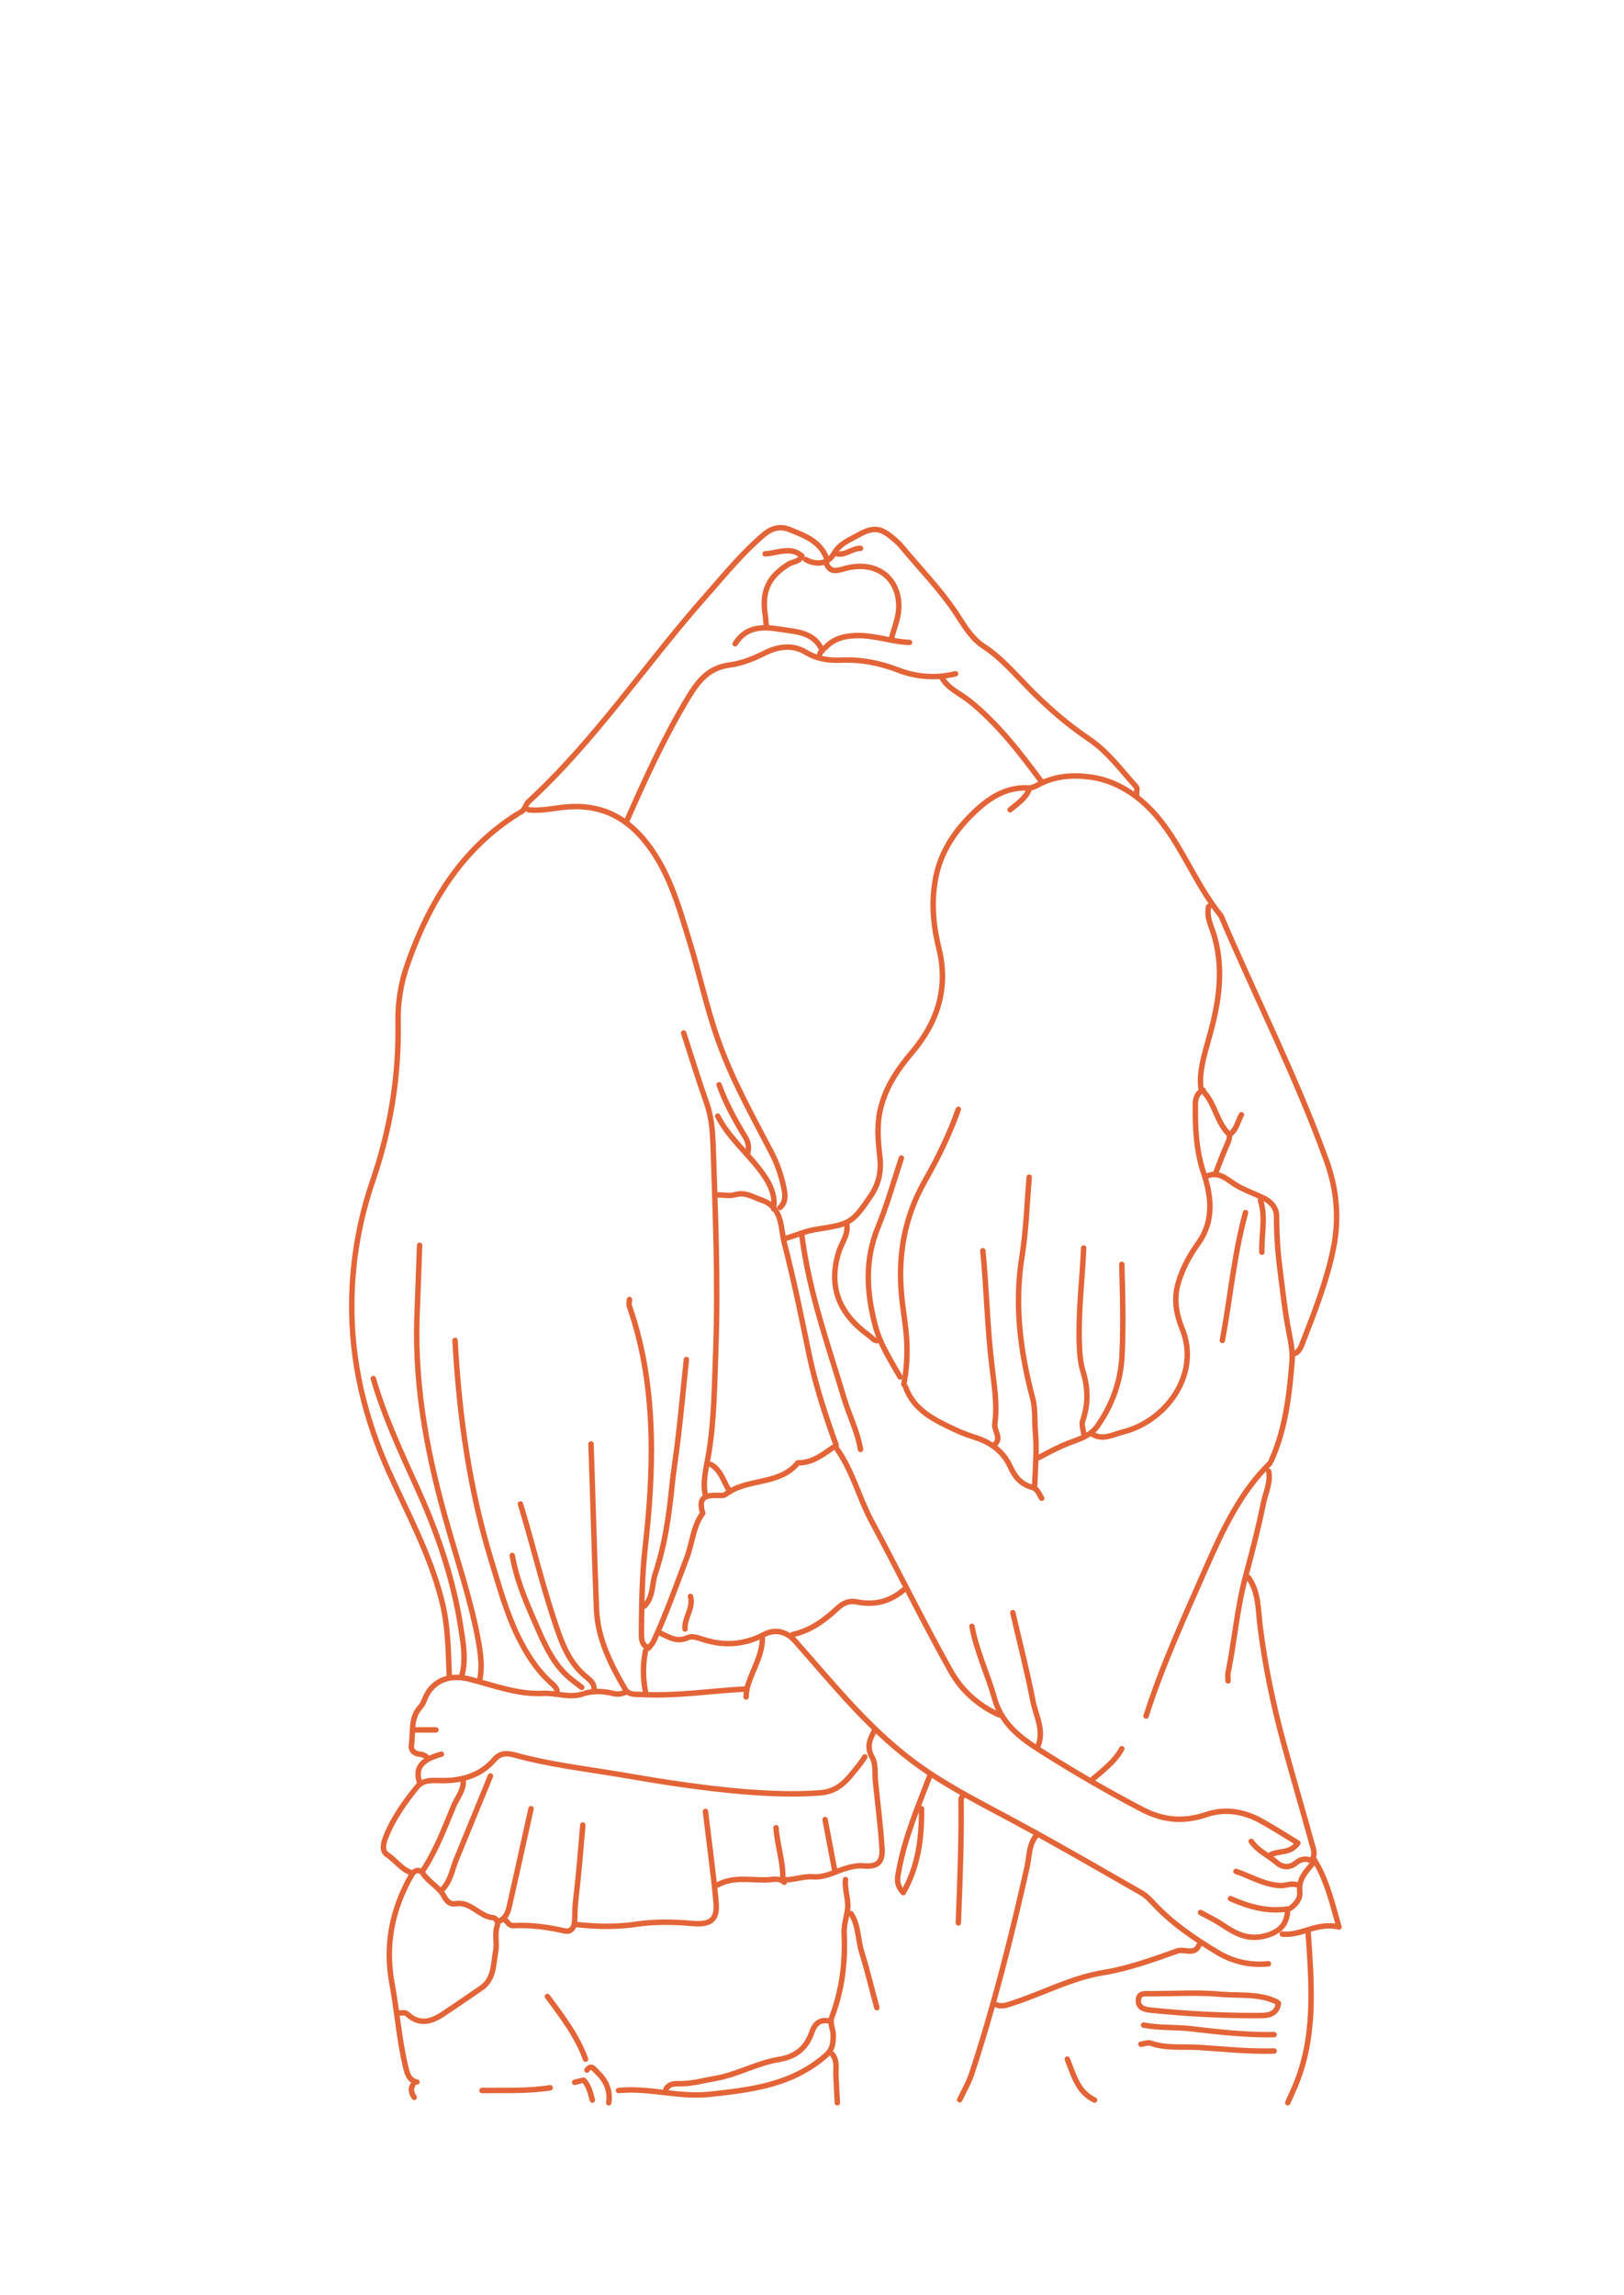 <?xml version="1.0" encoding="UTF-8"?> <svg xmlns="http://www.w3.org/2000/svg" width="596" height="842" viewBox="0 0 596 842" fill="none"> <path d="M310.8 449.4C311.3 453.2 308.8 456.1 307.8 459.4C303.8 472.4 308.2 482.2 318.8 489.9C319.8 490.6 320.5 491.7 321.8 491.9" stroke="#E36437" stroke-width="2" stroke-miterlimit="10" stroke-linecap="round" stroke-linejoin="round"></path> <path d="M443.6 332.6C442.6 336.6 444.7 340 445.7 343.6C449.5 357 446.9 369.8 443.2 382.6C441.7 388 440.1 393.4 440.7 399.1" stroke="#E36437" stroke-width="2" stroke-miterlimit="10" stroke-linecap="round" stroke-linejoin="round"></path> <path d="M458.1 578.7C461.9 583.9 461.7 590.3 462.4 596.2C464.2 610.9 467.2 625.3 471.1 639.6C474.5 652 478.1 664.2 481.5 676.6C482 678.3 482.8 680.2 481.6 682.1" stroke="#E36437" stroke-width="2" stroke-miterlimit="10" stroke-linecap="round" stroke-linejoin="round"></path> <path d="M191 551.8C195.8 567.6 199.5 583.7 205 599.2C207.1 605.1 209.7 610.5 214.5 614.7C216.1 616.1 218.3 617.4 218 620.1" stroke="#E36437" stroke-width="2" stroke-miterlimit="10" stroke-linecap="round" stroke-linejoin="round"></path> <path d="M258.9 664.6C260.2 675.8 261.8 686.9 262.8 698.1C263.4 704.7 260.4 706.3 253.9 705.7C247.1 705.1 240.3 705 233.4 706C226.1 707.1 218.8 706.9 211.4 706.1" stroke="#E36437" stroke-width="2" stroke-miterlimit="10" stroke-linecap="round" stroke-linejoin="round"></path> <path d="M320.8 635.2C319.1 638.3 318 641.1 320.1 644.8C321.5 647.2 321 650.7 321.3 653.7C322.1 661.9 323.2 670 323.7 678.2C324 683.1 322.1 685 317.3 684.6C313.2 684.2 309.3 685.8 306 687.1C303.4 688.1 300.9 688.8 298.4 688.6C294.8 688.3 291.4 689.8 287.9 689.7" stroke="#E36437" stroke-width="2" stroke-miterlimit="10" stroke-linecap="round" stroke-linejoin="round"></path> <path d="M327.3 233.7C328.1 230.7 329.3 227.8 329.7 224.7C331.1 213.9 323.1 204.7 309.3 208.8C306.6 209.6 304.5 209.8 303.3 206.8" stroke="#E36437" stroke-width="2" stroke-miterlimit="10" stroke-linecap="round" stroke-linejoin="round"></path> <path d="M440.1 713.5C438.5 717.6 434.7 714.9 432.1 715.8C423.3 718.9 414.3 722.2 405.2 723.7C393.3 725.6 382.9 731.3 371.8 734.9C369.7 735.6 367.6 736.5 365.3 735.4" stroke="#E36437" stroke-width="2" stroke-miterlimit="10" stroke-linecap="round" stroke-linejoin="round"></path> <path d="M190 298.6C169.3 311.6 157.5 331.2 149.6 353.6C147.1 360.6 145.9 368 146.1 375.5C146.4 395.4 143.2 414.6 136.7 433.5C131.9 447.6 129.3 462.4 129.1 477.4C128.8 499.4 133.8 520.3 142.9 540.4C149.8 555.6 157.8 570.4 162 586.8C164.5 596.2 164.5 605.7 164.9 615.3" stroke="#E36437" stroke-width="2" stroke-miterlimit="10" stroke-linecap="round" stroke-linejoin="round"></path> <path d="M304.3 741.5C300.6 740.8 298.9 742.7 297.8 746C295.8 751.5 292 754.6 285.9 755.6C277.8 756.9 270.6 761.2 262.4 762.6C258.2 763.3 254.2 764.5 249.9 764.5C247.8 764.5 245.7 764.3 244.4 766.5" stroke="#E36437" stroke-width="2" stroke-miterlimit="10" stroke-linecap="round" stroke-linejoin="round"></path> <path d="M397.7 457.9C397.2 469.6 395.7 481.1 396.1 492.9C396.2 496.5 396.5 500.2 397.5 503.3C399.4 509.6 399.4 515.3 397.3 521.4C396.9 522.7 397.5 524.4 397.7 525.9" stroke="#E36437" stroke-width="2" stroke-miterlimit="10" stroke-linecap="round" stroke-linejoin="round"></path> <path d="M360.7 458.9C362.1 472.9 362.3 486.9 364 500.9C364.8 508 366.1 515.2 365.1 522.3C364.7 525 368 527.8 364.7 530.3" stroke="#E36437" stroke-width="2" stroke-miterlimit="10" stroke-linecap="round" stroke-linejoin="round"></path> <path d="M341.2 651.6C336.9 662.9 332.1 674.1 329.9 686.1C329.5 688.4 328.5 691.3 331.5 694.4C337.1 684.5 338.3 674.2 338.2 663.6" stroke="#E36437" stroke-width="2" stroke-miterlimit="10" stroke-linecap="round" stroke-linejoin="round"></path> <path d="M380.2 673.6C377.4 677.1 377.8 681.6 376.8 685.6C371.1 711 364.7 736.2 356.6 760.9C355.5 764.2 353.7 767.2 352.2 770.4" stroke="#E36437" stroke-width="2" stroke-miterlimit="10" stroke-linecap="round" stroke-linejoin="round"></path> <path d="M377.7 431.9C376.9 441.6 376.6 451.3 375.1 460.8C372.2 478.5 374.4 495.7 378.9 512.7C380.1 517.1 379.6 521.4 380 525.7C380.6 532.3 379.9 539 379.7 545.7" stroke="#E36437" stroke-width="2" stroke-miterlimit="10" stroke-linecap="round" stroke-linejoin="round"></path> <path d="M480.1 709.1C481.4 728.7 483.1 748.3 474.6 767C473.9 768.5 473.3 770 472.6 771.5" stroke="#E36437" stroke-width="2" stroke-miterlimit="10" stroke-linecap="round" stroke-linejoin="round"></path> <path d="M371.7 591.7C374.2 602.5 377 613.3 379.1 624.2C380.2 629.7 383.5 635.2 380.7 641.2" stroke="#E36437" stroke-width="2" stroke-miterlimit="10" stroke-linecap="round" stroke-linejoin="round"></path> <path d="M180 651.6C175.8 661.8 171.7 671.9 167.5 682.1C165.9 686 165.3 690.5 162 693.6" stroke="#E36437" stroke-width="2" stroke-miterlimit="10" stroke-linecap="round" stroke-linejoin="round"></path> <path d="M330.8 424.9C328 433.4 325.6 442 322.2 450.3C317.3 462.3 318 474.1 321.2 486.3C323 493.3 326.9 499.1 330.3 505.2" stroke="#E36437" stroke-width="2" stroke-miterlimit="10" stroke-linecap="round" stroke-linejoin="round"></path> <path d="M411.7 463.9C412 474.9 412.3 485.9 411.8 496.9C411.4 506.8 408.2 515.4 402.7 523.3C400.2 526.9 395.7 528.1 392.1 529.5C388.3 531 384.8 532.9 381.2 534.8" stroke="#E36437" stroke-width="2" stroke-miterlimit="10" stroke-linecap="round" stroke-linejoin="round"></path> <path d="M331.8 583.2C326.7 587.6 321 589.1 314.3 587.7C311.7 587.2 309.4 588.1 307.3 590.1C302.6 594.5 297.4 598.3 290.9 599.7" stroke="#E36437" stroke-width="2" stroke-miterlimit="10" stroke-linecap="round" stroke-linejoin="round"></path> <path d="M188 570.7C189.7 580.4 193.7 589.3 197.6 598.1C200.4 604.5 203.5 610.9 209 615.6C210.4 616.8 212 617.9 213.5 619.1" stroke="#E36437" stroke-width="2" stroke-miterlimit="10" stroke-linecap="round" stroke-linejoin="round"></path> <path d="M351.7 407C348.4 416.4 344 425.3 339.1 433.9C332 446.6 329.6 460.2 330.8 474.4C331.3 480.4 332.5 486.3 332.8 492.4C333 497.7 332.7 502.8 331.7 507.9" stroke="#E36437" stroke-width="2" stroke-miterlimit="10" stroke-linecap="round" stroke-linejoin="round"></path> <path d="M467.6 746.5C457.2 746.7 446.9 745.5 436.7 744.3C431 743.7 425.3 744.1 419.7 743" stroke="#E36437" stroke-width="2" stroke-miterlimit="10" stroke-linecap="round" stroke-linejoin="round"></path> <path d="M287.8 690.6C286 688.9 283.8 689.6 281.8 689.7C275.6 690 269.2 688.3 263.3 691.6" stroke="#E36437" stroke-width="2" stroke-miterlimit="10" stroke-linecap="round" stroke-linejoin="round"></path> <path d="M242.4 599.2C245.6 600.7 248.5 602.7 252.5 600.8C253.9 600.2 256 600.8 258 601.5C265.6 604 273.2 603.5 280.4 599.7C284.5 597.5 288.8 598.6 291.9 602.2C306.4 618.6 320.1 635.9 338.3 648.6C349.3 656.3 361.4 662.3 373.2 668.7C388.7 677.1 403.9 685.9 419.1 694.6C420.6 695.5 421.9 696.8 423.1 698.1C430 705.6 438.4 711.3 447.1 716.5C452.7 719.8 459 721.2 465.5 720.5" stroke="#E36437" stroke-width="2" stroke-miterlimit="10" stroke-linecap="round" stroke-linejoin="round"></path> <path d="M345.7 248.7C348 252.7 352.3 254.4 355.7 257.1C366.2 265.5 374.2 276 382.1 286.6" stroke="#E36437" stroke-width="2" stroke-miterlimit="10" stroke-linecap="round" stroke-linejoin="round"></path> <path d="M279.8 601.2C279.7 607.2 276.5 612.2 274.7 617.6C274.1 619.3 273.9 620.9 273.8 622.6" stroke="#E36437" stroke-width="2" stroke-miterlimit="10" stroke-linecap="round" stroke-linejoin="round"></path> <path d="M467.6 752.5C458.4 752.8 449.3 751.8 440.2 751.2C434.3 750.8 428 751.7 422.2 749.6C421.2 749.3 419.9 749.9 418.7 750" stroke="#E36437" stroke-width="2" stroke-miterlimit="10" stroke-linecap="round" stroke-linejoin="round"></path> <path d="M457.1 444.9C452.9 460.3 451.5 476.2 448.6 491.8" stroke="#E36437" stroke-width="2" stroke-miterlimit="10" stroke-linecap="round" stroke-linejoin="round"></path> <path d="M350.7 247.2C343.6 249 336.3 248.4 329.8 245.9C322.8 243.2 316 241.9 308.7 242.2C304.1 242.4 299.8 241.8 295.7 239.3C291.1 236.5 285.9 237.1 281.3 239.3C276.9 241.5 272.4 243.4 267.7 244C260.1 245 256.3 249.8 252.7 255.7C243.8 270.4 236.7 286 229.8 301.7" stroke="#E36437" stroke-width="2" stroke-miterlimit="10" stroke-linecap="round" stroke-linejoin="round"></path> <path d="M302.8 667.6C304 673.8 305.1 679.9 306.3 686.1" stroke="#E36437" stroke-width="2" stroke-miterlimit="10" stroke-linecap="round" stroke-linejoin="round"></path> <path d="M284.8 670.6C285.2 676.8 287.4 682.8 287.3 689.1" stroke="#E36437" stroke-width="2" stroke-miterlimit="10" stroke-linecap="round" stroke-linejoin="round"></path> <path d="M353.2 659.1C353 659.4 352.7 659.8 352.7 660.1C352.9 675.3 352.3 690.4 351.7 705.5" stroke="#E36437" stroke-width="2" stroke-miterlimit="10" stroke-linecap="round" stroke-linejoin="round"></path> <path d="M451.6 696.6C458.3 699.6 465.2 701.5 472.6 700.4C472.4 706.5 469.3 708.9 464.2 710.3C457.9 711.9 453.4 709.4 448.6 706.2C446.1 704.5 443.3 703.2 440.6 701.7" stroke="#E36437" stroke-width="2" stroke-miterlimit="10" stroke-linecap="round" stroke-linejoin="round"></path> <path d="M442.1 401C446 405.4 446.6 411.8 451 416.1C451.4 416.5 451.2 418 450.7 419.1C449 422.8 447.6 426.7 446.1 430.5" stroke="#E36437" stroke-width="2" stroke-miterlimit="10" stroke-linecap="round" stroke-linejoin="round"></path> <path d="M441.6 400C439.3 400.9 438.7 403.2 438.7 405C438.6 413.6 438.9 422 441.8 430.6C444.5 438.8 445.7 447.8 439.8 456.1C436.7 460.4 434.1 465.1 432.5 470.4C430.6 476.5 431.7 482.2 433.8 487.4C440.7 504 428.1 521.4 412.1 525.4C408.4 526.3 404.6 528.7 400.6 526" stroke="#E36437" stroke-width="2" stroke-miterlimit="10" stroke-linecap="round" stroke-linejoin="round"></path> <path d="M194.9 663.6C192.2 675.6 189.6 687.6 186.9 699.5C186.4 701.8 185.5 704 182.9 705" stroke="#E36437" stroke-width="2" stroke-miterlimit="10" stroke-linecap="round" stroke-linejoin="round"></path> <path d="M462.6 440.4C464.6 446.7 462.9 453 463.1 459.4" stroke="#E36437" stroke-width="2" stroke-miterlimit="10" stroke-linecap="round" stroke-linejoin="round"></path> <path d="M466.1 536.8C455.2 547.5 448.8 561.2 442.8 574.8C434.9 592.8 426.6 610.8 420.6 629.6" stroke="#E36437" stroke-width="2" stroke-miterlimit="10" stroke-linecap="round" stroke-linejoin="round"></path> <path d="M216.9 529.8C217.6 549.9 218.1 570.1 218.9 590.2C219.3 601 224 610.5 229.4 619.7C230.8 622 233.1 621.6 235.4 621.7C248.1 622.4 260.7 620.4 273.3 619.7" stroke="#E36437" stroke-width="2" stroke-miterlimit="10" stroke-linecap="round" stroke-linejoin="round"></path> <path d="M310.3 689.6C309.9 693.2 311.4 696.7 311.1 700.1C310.8 703.2 309.6 706.3 309.8 709.6C310.3 720 309 730.2 305.3 740C304.4 742.5 305.9 744.6 305.8 747C305.7 749.7 305.7 751.8 303 754.2C290.7 765 275.5 766.8 260.4 768.4C249.2 769.6 238.2 765.9 227 767" stroke="#E36437" stroke-width="2" stroke-miterlimit="10" stroke-linecap="round" stroke-linejoin="round"></path> <path d="M236.9 605.7C235.9 610.7 235.9 615.7 236.9 620.7" stroke="#E36437" stroke-width="2" stroke-miterlimit="10" stroke-linecap="round" stroke-linejoin="round"></path> <path d="M391.7 755.5C394 761.1 395.4 767.5 401.7 770.5" stroke="#E36437" stroke-width="2" stroke-miterlimit="10" stroke-linecap="round" stroke-linejoin="round"></path> <path d="M260.9 537.3C264.8 539.5 265.6 544 267.9 547.3" stroke="#E36437" stroke-width="2" stroke-miterlimit="10" stroke-linecap="round" stroke-linejoin="round"></path> <path d="M305.3 753.5C307.5 756 306.6 759.1 306.8 762C307 765.2 307.1 768.3 307.3 771.5" stroke="#E36437" stroke-width="2" stroke-miterlimit="10" stroke-linecap="round" stroke-linejoin="round"></path> <path d="M465.6 539.8C466.4 544 464.4 547.8 463.6 551.8C461.8 560.7 459.5 569.5 457.2 578.1C454 589.9 453.1 601.9 450.7 613.7C450.5 614.7 450.7 615.7 450.7 616.7" stroke="#E36437" stroke-width="2" stroke-miterlimit="10" stroke-linecap="round" stroke-linejoin="round"></path> <path d="M466.6 535.8C471.8 524.2 473.2 511.7 474.2 499.3C474.5 495.3 473.3 490.3 472.5 485.9C471.3 479.1 470.6 472.2 469.7 465.4C468.9 459.1 468.5 452.8 468.5 446.4C468.5 443.6 467.1 441.3 463.8 439.6C460.3 437.9 456.5 436.6 453.1 434.5C450.2 432.6 447.3 429.8 443.2 431.4" stroke="#E36437" stroke-width="2" stroke-miterlimit="10" stroke-linecap="round" stroke-linejoin="round"></path> <path d="M253.4 585.7C254.6 590 251.1 593.5 251.4 597.7" stroke="#E36437" stroke-width="2" stroke-miterlimit="10" stroke-linecap="round" stroke-linejoin="round"></path> <path d="M251.9 498.8C250.9 508.3 250 517.8 248.9 527.3C248.2 533.6 247.1 539.9 246.5 546.3C245.4 556.8 243.9 567.2 240.5 577.3C239.2 581.3 239.8 585.9 236.5 589.3" stroke="#E36437" stroke-width="2" stroke-miterlimit="10" stroke-linecap="round" stroke-linejoin="round"></path> <path d="M474.6 496.8C476.2 496.4 477 495.2 477.6 493.8C482.2 482 486.9 470.2 489.4 457.8C491.5 447.2 490.7 436.6 486.8 425.8C475.7 395.1 460.9 366 448.1 336C437.5 323 432.5 306.1 420 294.8C414.7 290 407.9 286.1 400.2 285.1C393.4 284.2 386.9 284.7 380.7 288.1C379.8 288.6 378.7 289.1 377.7 289.1C368.4 288.5 361.7 293.7 355.8 299.7C350 305.7 345.5 312.5 343.6 321.1C341.6 330.4 342.4 339.1 344.6 348.1C348.1 362.3 344.2 374.9 334.8 386C329.9 391.8 325.7 397.7 323.5 405.4C321.6 412 322.2 418.2 322.9 424.4C323.5 429.6 322.6 434.1 319.8 438.4C312.8 448.8 312.1 449.1 299.8 451C295.9 451.6 292.1 453.2 288.3 454.4" stroke="#E36437" stroke-width="2" stroke-miterlimit="10" stroke-linecap="round" stroke-linejoin="round"></path> <path d="M294.3 453.4C296.9 473.9 303.8 493.2 309.7 512.8C311.6 519.2 314.7 525.1 315.8 531.8" stroke="#E36437" stroke-width="2" stroke-miterlimit="10" stroke-linecap="round" stroke-linejoin="round"></path> <path d="M215.4 759.5C216.9 757.5 217.7 758.8 218.9 760C222.3 763.2 224.1 766.8 223.4 771.5" stroke="#E36437" stroke-width="2" stroke-miterlimit="10" stroke-linecap="round" stroke-linejoin="round"></path> <path d="M411.7 641.6C409.2 646.2 405.1 649.3 401.2 652.6" stroke="#E36437" stroke-width="2" stroke-miterlimit="10" stroke-linecap="round" stroke-linejoin="round"></path> <path d="M250.9 379C253.7 387.7 256.4 396.4 259.4 404.9C261.1 409.8 261.5 414.9 261.7 419.9C262.5 444.9 263.6 469.8 262.7 494.8C262.2 507.6 262.2 520.5 260.1 533.3C259.3 538.3 257.7 543.5 258.9 548.7" stroke="#E36437" stroke-width="2" stroke-miterlimit="10" stroke-linecap="round" stroke-linejoin="round"></path> <path d="M377.7 289.6C376.4 293 373.3 294.9 370.7 297.1" stroke="#E36437" stroke-width="2" stroke-miterlimit="10" stroke-linecap="round" stroke-linejoin="round"></path> <path d="M214.9 621.2C218.2 620.3 221.6 620.5 224.9 621.3C226.8 621.8 228.3 621.5 229.9 620.7" stroke="#E36437" stroke-width="2" stroke-miterlimit="10" stroke-linecap="round" stroke-linejoin="round"></path> <path d="M213.9 669.6C213.1 678.8 212.4 687.9 211.3 697C211 699.5 211 702 210.9 704.5C210.8 707.2 209.7 709.1 206.9 708.4C200.8 707 194.7 706.2 188.4 706.5C186.8 706.6 186.4 705.1 185.4 704.5" stroke="#E36437" stroke-width="2" stroke-miterlimit="10" stroke-linecap="round" stroke-linejoin="round"></path> <path d="M162 643.6C154.6 645.6 152.2 648.7 154 654.1" stroke="#E36437" stroke-width="2" stroke-miterlimit="10" stroke-linecap="round" stroke-linejoin="round"></path> <path d="M315.8 201.2C312.8 201.1 310.4 203.8 307.3 203.2" stroke="#E36437" stroke-width="2" stroke-miterlimit="10" stroke-linecap="round" stroke-linejoin="round"></path> <path d="M160 634.7C157.5 634.7 155 634.7 152.5 634.7" stroke="#E36437" stroke-width="2" stroke-miterlimit="10" stroke-linecap="round" stroke-linejoin="round"></path> <path d="M481.1 682.6C479.1 681.8 477.4 682 475.6 683.5C473.5 685.3 470.8 685.3 468.7 683.5C465.6 680.8 461.6 679.1 459.2 675.6" stroke="#E36437" stroke-width="2" stroke-miterlimit="10" stroke-linecap="round" stroke-linejoin="round"></path> <path d="M210.9 764C211.9 763.7 212.9 763.5 214.2 763.2C216 765.1 216.7 767.8 217.4 770.5" stroke="#E36437" stroke-width="2" stroke-miterlimit="10" stroke-linecap="round" stroke-linejoin="round"></path> <path d="M455.6 409C454.3 411.3 453.9 414.2 451.6 416" stroke="#E36437" stroke-width="2" stroke-miterlimit="10" stroke-linecap="round" stroke-linejoin="round"></path> <path d="M482.6 682.6C480 686.1 476.4 688.9 477 694.1C477.3 696.5 475.7 698.6 473.6 700.1" stroke="#E36437" stroke-width="2" stroke-miterlimit="10" stroke-linecap="round" stroke-linejoin="round"></path> <path d="M151.5 765C150.5 766.6 151.1 768.1 152 769.5" stroke="#E36437" stroke-width="2" stroke-miterlimit="10" stroke-linecap="round" stroke-linejoin="round"></path> <path d="M307.3 531.8C312.9 539.8 315.2 549.3 319.7 557.8C329.6 576.2 338.7 594.9 348.9 613.1C352.8 620.1 359 625.8 366.7 629.2" stroke="#E36437" stroke-width="2" stroke-miterlimit="10" stroke-linecap="round" stroke-linejoin="round"></path> <path d="M332.3 508.8C335.4 517.6 343.2 521.1 350.8 524.7C353.3 525.9 356.1 526.8 358.8 527.7C364.2 529.6 368.4 532.9 370.8 538.2C372.4 541.8 374.7 544.6 378.8 545.7C380.8 546.2 381.3 548.2 382.3 549.7" stroke="#E36437" stroke-width="2" stroke-miterlimit="10" stroke-linecap="round" stroke-linejoin="round"></path> <path d="M263.9 398C266.3 404.7 269.7 410.9 273.4 417C274.6 418.9 275 420.8 274.4 423" stroke="#E36437" stroke-width="2" stroke-miterlimit="10" stroke-linecap="round" stroke-linejoin="round"></path> <path d="M312.3 702.1C315.1 706.3 314.8 711.5 316.2 716.1C318.3 722.8 319.9 729.7 321.8 736.6" stroke="#E36437" stroke-width="2" stroke-miterlimit="10" stroke-linecap="round" stroke-linejoin="round"></path> <path d="M146.5 738.5C147.5 738.7 148.5 738.1 149.5 739C153.8 743 158.2 741.9 162.5 739C167.2 735.9 171.8 732.7 176.5 729.5C181.4 726.2 181 720.8 181.9 716C182.5 712.9 181.4 709.7 182.5 706.5C183 705.1 181.9 703.7 181 703.6C175.8 703.2 172.7 697.4 167 698.5C165.1 698.8 163.8 697.3 163.1 696C161.3 692.4 157.6 690.8 155.4 687.6C154.2 685.7 152.2 685.9 151 688C143.9 700.5 141.2 713.6 143.9 728C145.8 738.3 146.5 748.7 149 758.9C149.6 761.3 150.3 763.3 153 763.9" stroke="#E36437" stroke-width="2" stroke-miterlimit="10" stroke-linecap="round" stroke-linejoin="round"></path> <path d="M154 456.9C153.7 465.9 153.3 474.9 153 483.9C152.2 510.1 157.2 535.3 164.4 560.3C168.3 574 172.9 587.6 175.5 601.7C176.4 606.7 177.1 611.6 176 616.7" stroke="#E36437" stroke-width="2" stroke-miterlimit="10" stroke-linecap="round" stroke-linejoin="round"></path> <path d="M356.7 596.7C358.4 605.9 362.5 614.3 365 623.2C368 633.8 376.4 638.9 384.7 644.1C395.9 651.1 407.3 657.7 419 663.8C426.8 667.9 434.3 668.6 442.6 665.8C449.6 663.4 456.6 664.6 463 668.2C467.5 670.7 471.9 673.5 476.3 676.2C473.5 680.3 469.1 678.8 466 680.7" stroke="#E36437" stroke-width="2" stroke-miterlimit="10" stroke-linecap="round" stroke-linejoin="round"></path> <path d="M303.3 204.7C300.9 198.5 295.2 196.5 289.8 194.3C286.4 192.9 283.2 193.7 280.3 196.2C272.7 202.6 266.4 210.3 259.9 217.7C237.5 242.8 218.9 271.2 194 294.1C192.8 295.2 192.7 297.3 191 298" stroke="#E36437" stroke-width="2" stroke-miterlimit="10" stroke-linecap="round" stroke-linejoin="round"></path> <path d="M269.8 236.2C274.9 228.2 282.7 230.4 289.8 231.4C294.6 232 299.6 233.3 301.8 238.8C300.6 239.2 301.1 240.6 300.3 241.2" stroke="#E36437" stroke-width="2" stroke-miterlimit="10" stroke-linecap="round" stroke-linejoin="round"></path> <path d="M170 653.1C170.3 656.8 167.8 659.5 166.5 662.6C163.1 670.8 160 679.1 155 686.6" stroke="#E36437" stroke-width="2" stroke-miterlimit="10" stroke-linecap="round" stroke-linejoin="round"></path> <path d="M200.9 732.5C206.2 739.7 211.8 746.9 214.9 755.5" stroke="#E36437" stroke-width="2" stroke-miterlimit="10" stroke-linecap="round" stroke-linejoin="round"></path> <path d="M333.8 235.7C327.2 235.5 321 233 314.3 233.2C309.9 233.3 305.9 234.3 302.8 237.7" stroke="#E36437" stroke-width="2" stroke-miterlimit="10" stroke-linecap="round" stroke-linejoin="round"></path> <path d="M453.6 686.6C458.9 688.4 463.7 691.4 469.6 691.8C471.9 692 473.9 690.7 476.1 691.6" stroke="#E36437" stroke-width="2" stroke-miterlimit="10" stroke-linecap="round" stroke-linejoin="round"></path> <path d="M468.6 734.5C462.1 731.3 454.9 732.3 448.1 731.7C439.5 730.9 430.8 731.5 422.2 731.5C420.4 731.5 418.1 731.1 417.8 733.5C417.5 736.3 419.5 737.3 422.2 737.5C435.7 738.9 449.1 739.6 462.7 739.5C466.1 739.5 468.6 738.7 469.2 735" stroke="#E36437" stroke-width="2" stroke-miterlimit="10" stroke-linecap="round" stroke-linejoin="round"></path> <path d="M137 505.8C141 519.6 147.1 532.7 153 545.7C160.6 562.4 166.5 579.6 169.2 597.7C170.1 603.3 171.1 609.3 169.4 615.1" stroke="#E36437" stroke-width="2" stroke-miterlimit="10" stroke-linecap="round" stroke-linejoin="round"></path> <path d="M280.8 203.2C285.3 203 290.1 200.3 294.3 204C293.3 206.3 290.8 206 289.2 207.1C282 211.7 279.4 217 280.9 226.1C281.1 227.3 281 228.5 281.3 229.6" stroke="#E36437" stroke-width="2" stroke-miterlimit="10" stroke-linecap="round" stroke-linejoin="round"></path> <path d="M483.1 683.6C487.1 690.6 488.9 698.2 491.4 707C483.2 705.1 477.5 710.4 470.6 709.6" stroke="#E36437" stroke-width="2" stroke-miterlimit="10" stroke-linecap="round" stroke-linejoin="round"></path> <path d="M167 491.8C168.5 519.4 172.3 546.7 180.5 573.2C183.3 582.3 185.8 591.5 190 600.2C193.1 606.5 196.7 612.4 202 617.2C203.1 618.2 204.3 619.1 204.5 620.7" stroke="#E36437" stroke-width="2" stroke-miterlimit="10" stroke-linecap="round" stroke-linejoin="round"></path> <path d="M193.9 297.1C199 297.7 203.9 296.3 208.9 296C220 295.3 228.8 299.3 235.9 307.6C245.1 318.3 248.8 331.6 252.8 344.6C256.6 356.8 259.2 369.4 263.5 381.5C268.6 396 276.1 409.4 283.2 423C285.2 426.9 286.7 431.2 287.6 435.5C288.1 437.8 288.7 440.8 286.3 443" stroke="#E36437" stroke-width="2" stroke-miterlimit="10" stroke-linecap="round" stroke-linejoin="round"></path> <path d="M263.4 409.5C267.2 417 273.7 422.5 278.8 429.1C281.9 433.2 284.8 437.8 283.9 443.5" stroke="#E36437" stroke-width="2" stroke-miterlimit="10" stroke-linecap="round" stroke-linejoin="round"></path> <path d="M201.9 766C193.6 767.3 185.3 766.9 176.9 767" stroke="#E36437" stroke-width="2" stroke-miterlimit="10" stroke-linecap="round" stroke-linejoin="round"></path> <path d="M151 687.1C147.3 685.9 145.2 682.5 142.1 680.5C140 679.1 140.7 676.3 141.5 674.2C144.2 667.3 148.4 661.4 153 655.7C155.6 652.5 159.6 653.4 163 653.3C170.3 653.2 176.7 651.1 181.4 645.6C183.7 642.9 186.4 643.3 188.5 643.8C202.1 647.6 216.1 649.1 230 651.5C244.4 654 258.9 656.2 273.4 657.4C282.5 658.1 291.6 658.5 300.9 657.8C308.1 657.3 311.2 652.6 314.9 648.1C315.8 647 316.6 645.8 317.4 644.6" stroke="#E36437" stroke-width="2" stroke-miterlimit="10" stroke-linecap="round" stroke-linejoin="round"></path> <path d="M157 645.1C156.2 644.2 155.3 643.7 154 643.6C152 643.4 150.7 642.2 151 640.1C151.7 635.6 150.6 630.6 154 626.6C154.6 625.9 155.2 625.2 155.6 624.1C158.1 617 164.3 614.1 172 616C181.1 618.3 190 621.8 199.4 621.3C204.3 621.1 209.1 623.1 213.9 621.5" stroke="#E36437" stroke-width="2" stroke-miterlimit="10" stroke-linecap="round" stroke-linejoin="round"></path> <path d="M417.1 291.6C417.1 290.6 417.5 289.2 417 288.7C411.5 282.6 406.6 275.8 399.6 271.1C391.6 265.7 384.4 259.4 377.7 252.6C372.4 247.2 367.5 241.4 361.1 237.2C356.3 234.1 353.7 229.2 350.7 224.7C344.8 215.9 337.4 208.4 330.7 200.3C330.1 199.6 329.4 198.9 328.7 198.3C323.4 193.6 320.9 193 314.8 196.4C311.6 198.2 308.2 199.4 306 203.2C304 206.7 299.8 207.6 295.7 205.3" stroke="#E36437" stroke-width="2" stroke-miterlimit="10" stroke-linecap="round" stroke-linejoin="round"></path> <path d="M263.4 438.4C265.6 438.4 267.9 438.9 269.9 438.3C273.6 437.3 276.3 439.2 279.5 440.3C287.3 443 286.4 450.3 287.8 455.9C291.3 469.4 294.1 483.1 296.9 496.8C299.3 508.2 302.9 519.3 306.9 530.3C302.6 533.1 298.6 536.8 292.9 536.7C292.7 536.7 292.6 537 292.4 537.2C285.5 545 274.2 542.3 266.4 548.2C266 548.5 265.4 548.7 264.9 548.7C260.4 548.6 255.7 548.1 257.9 555.2C254.3 560.1 254.1 566.2 252 571.7C248.1 581.9 244.5 592.2 239.9 602.1C239.5 603 238.7 603.8 238 604.7C235.2 603.4 235.4 601 235.4 598.6C235.5 588.3 235.6 578 236.8 567.6C238.3 554.2 239.3 540.7 239 527.2C238.6 510.8 236.4 494.8 231 479.3C230.7 478.6 231 477.6 231 476.8" stroke="#E36437" stroke-width="2" stroke-miterlimit="10" stroke-linecap="round" stroke-linejoin="round"></path> </svg> 